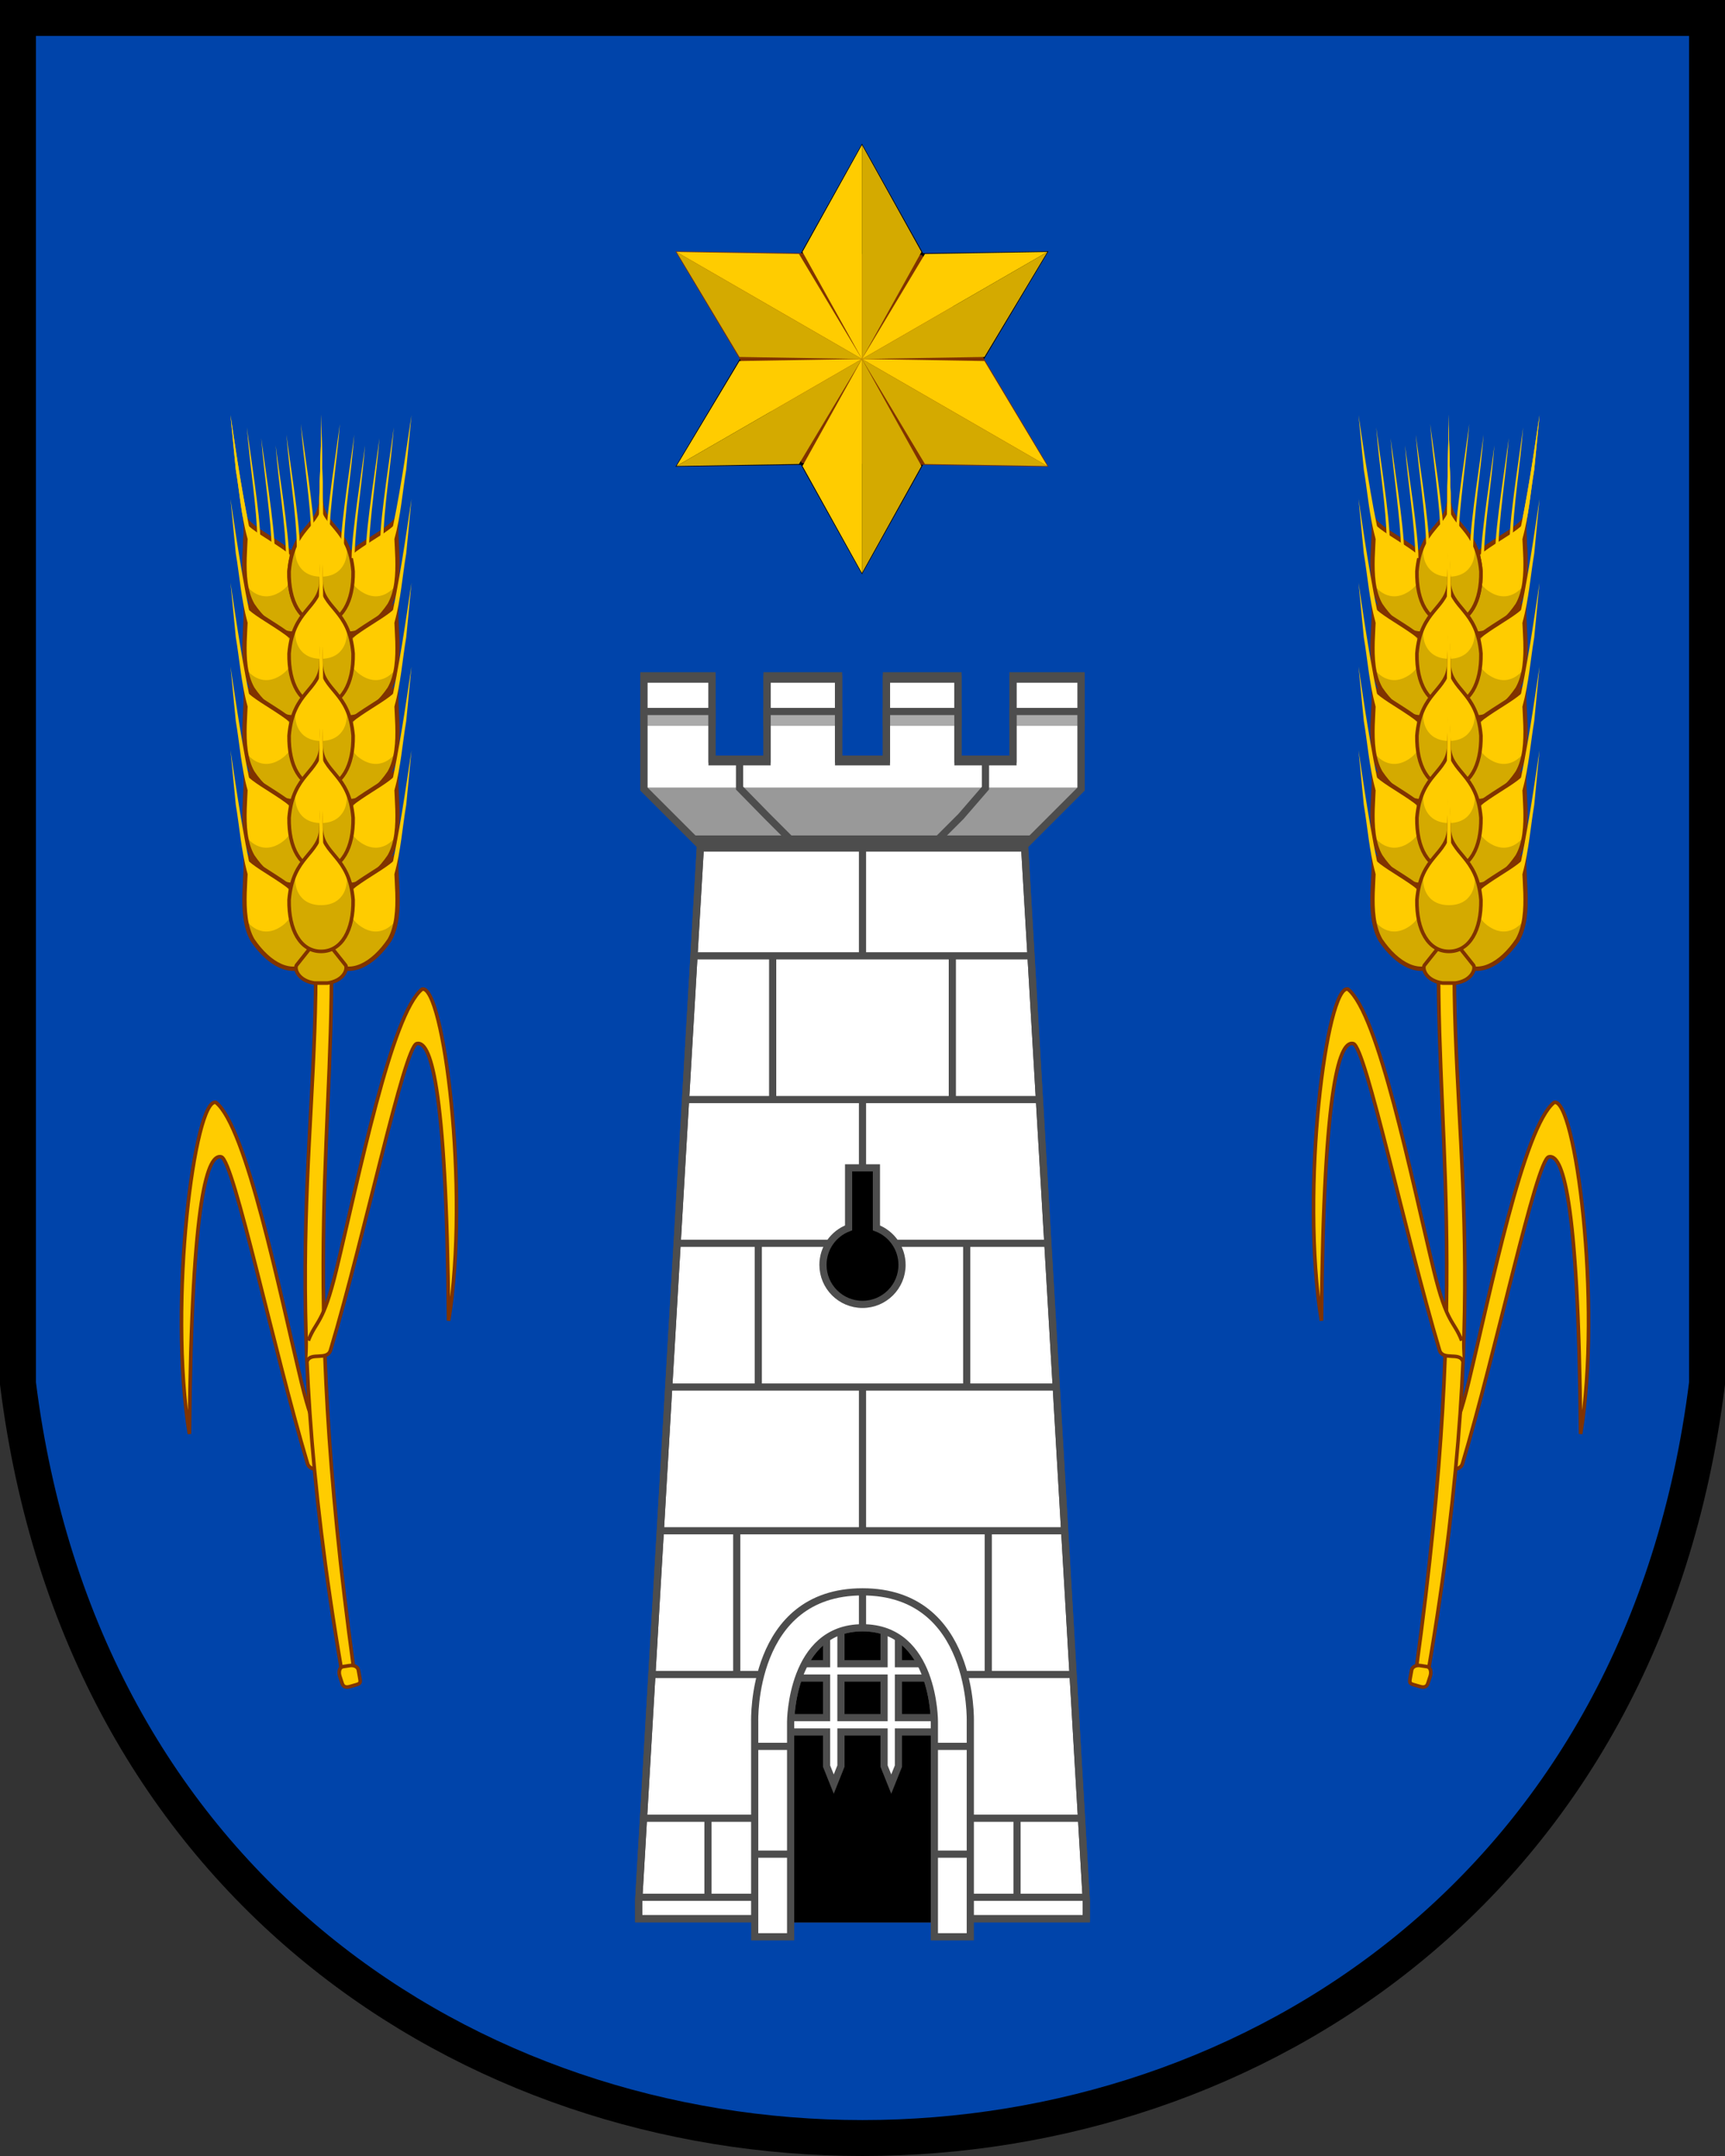 <?xml version="1.0" encoding="UTF-8"?>
<svg width="480" height="600" version="1.1" xmlns="http://www.w3.org/2000/svg" xmlns:xlink="http://www.w3.org/1999/xlink">
	<rect width="100%" height="100%" fill="#333333" stroke="none"/>
	<path d="m5 5v380c35 280 435 280 470 0v-380z" fill="#04A" stroke="#000" stroke-width="10"/>
	<g id="star" transform="matrix(.331 0 0 .331 140.55 37.017)">
		<path id="black1" d="m300 9-101 181 101 181 101-181z"/>
		<use id="b2" transform="rotate(60,300,190)" xlink:href="#black1"/>
		<use transform="matrix(-1,0,0,1,600,0)" fill="#803300" xlink:href="#b2"/>
		<g id="y">
			<path d="m300 10-50 90 50 90-50 90 50 90z" fill="#fc0"/>
			<path d="m300 10 50 90-50 90 50 90-50 90z" fill="#d4aa00"/>
		</g>
		<use id="y1" transform="rotate(60,300,190)" xlink:href="#y"/>
		<use transform="matrix(-1,0,0,1,600,0)" xlink:href="#y1"/>
	</g>
	<g stroke-width="2" stroke="#4d4d4d">
		<path d="m179.16 189 1.6e-4 30.562 15.746 15.746-17.178 293.46v5.156h124.54v-5.156l-17.178-293.46 15.746-15.746v-30.562h-18.963v23h-15.305v-23h-19.914v23h-13.304v-23h-19.914v23h-15.305v-23z" fill="#fff"/>
		<path d="m194.91 235.31 90.184 4.1e-4 15.746-16.146h-121.68z" fill="#999" stroke="none"/>
		<path d="m198.13 202v-4h-18.971v4m54.19 0v-4h-19.914v4m53.133 0v-4h-19.914v4m54.182 0v-4h-18.963v4" fill="#aaa"/>
		<path d="m192 232.5h96l-3 4.5h-90" fill="#4d4d4d" stroke="none"/>
		<path d="m283 506v21.5m-8-101.5v40m-6-120v40m-4-120v40m-25 80v40m0-120v41m0-113v32m-43 240v21.5m8-101.5v40m6-120v40m4-120v40m-36 200 122 1.8e-4m-120-40 118 1.8e-4m-115-40h112m-110-40h108m-105-40h102m-100-40h98m-96-40h94m15 262h-124" fill="none"/>
		<path d="m236.13 325v16.71c-4.287 1.612-7.126 5.71-7.129 10.29-8e-5 6.075 4.925 11 11 11 6.075 8e-5 11-4.925 11-11-6e-3 -4.577-2.845-8.671-7.129-10.282v-16.718z"/>
		<path d="m274.22 211.26v8.06l-6.85 7.916-7.873 7.873m-53.707-23.849v8.06l7.75 7.916 7.873 7.873" fill="none"/>
		<path d="m179.16 188.07 1.6e-4 31.492 15.746 15.746-17.178 293.46v5.231h124.54v-5.231l-17.178-293.46 15.746-15.746v-31.492h-18.963v23.189h-15.305v-23.189h-19.914v23.189h-13.304v-23.189h-19.914v23.189h-15.305v-23.189z" fill="none"/>
		<path d="m220 535v-55.891s0.09-26.109 20-26.109c20.134 0 20 26.109 20 26.109v55.891"/>
		<path d="m230 447.5v15.5h-13.5v4h13.5v11h-13.5v4h13.5v9.5l2 5 2-5v-9.5h12v9.5l2 5 2-5v-9.5h13.5v-4h-13.5v-11h13.5v-4h-13.5v-15.5h-4v15.5h-12v-15.5zm4 19.5h12v11h-12z" fill="#fff"/>
		<path d="m240 443c-31.145 0-30 36.109-30 36.109v59.891h10v-59.891s0.09-26.109 20-26.109c20.134 0 20 26.109 20 26.109v59.891h10v-59.891s1.145-36.109-30-36.109z" fill="#fff"/>
		<path d="m240 443v10.5zm-30.572 43h10.012zm50 0h10.012zm-50 30h10.012zm50 0h10.012z" fill="none"/>
	</g>
	<g id="ck">
		<path id="path4776" d="m92.027 410.32c-0.864-2.61-5.57-0.058-6.47-3.07-9.379-31.399-20.513-84.361-23.97-85.287-3.545-0.95-8.276 9.246-8.88 77.092-6.008-36.563 1.536-93.822 7.358-92.262 8.536 6.748 17.725 52.748 23.873 78.149 3.712 15.339 5.573 13.908 7.804 19.662" fill="#fc0" stroke="#803300"/>
		<path d="m87.549 255.54h4.49c1.818 59.378-9.172 95.692 6.415 209.03l-3.395 0.275c-18.986-111.08-5.007-151.22-7.51-209.3z" fill="#fc0" stroke="#803300" stroke-miterlimit="32"/>
		<use transform="matrix(-1 0 0 1 177.53 -31.519)" xlink:href="#path4776"/>
		<g transform="translate(-46.711 -87.052)">
			<g id="g" transform="matrix(.311 -.218 .218 .311 -137.6 301.87)" stroke-width="2">
				<path transform="scale(1.575)" d="m412.15 147.46c-7.354 10.533-17.748 19.183-19.046 33.217-0.229 13.964 5.239 23.969 14.896 23.969 9.658 0 15.125-10.005 14.896-23.969-1.12-14.14-5.852-20.51-10.402-33.51z" fill="#fc0"/>
				<path transform="scale(1.575)" d="m396.31 168.88c-7.471 14.744-1.148 36.532 11.688 35.771 12.835 0.76 19.44-22.475 11.97-37.219 1.164 4.344-0.861 15.692-11.97 15.692s-12.851-9.9-11.688-14.244z" fill="#d4aa00"/>
				<path transform="scale(1.575)" d="m413.68 145.06c-3.334 8.142-19.283 21.526-20.575 35.616-0.229 13.964 5.239 23.969 14.896 23.969 9.658 0 15.125-10.005 14.896-23.969 1.631-10.812-11.855-30.233-9.217-35.616z" fill="none" stroke="#803300" stroke-width="2"/>
				<path d="m666.01 196.28c-7.337 15.486-16.1 29.731-22.009 46.458l2.609 1.381c11.124-26.841 25.992-56.442 39.139-82.715z" fill="#fc0"/>
			</g>
			<g id="kk">
				<path d="m136.05 226.01c-2.126 8.363-8.238 10.98-8.906 20.065-0.137 8.349 3.132 14.331 8.906 14.331 5.774 0 9.043-5.982 8.906-14.331-0.604-11.486-5.578-7.605-8.909-20.065z" fill="#fc0"/>
				<path d="m129.06 239.02c-4.467 8.815-0.686 21.842 6.988 21.387 7.674 0.455 11.454-12.572 6.988-21.387 0.696 2.597-0.346 8.516-6.988 8.516-6.642 0-7.684-5.919-6.988-8.516z" fill="#d4aa00"/>
				<path d="m136.06 226.01c-0.393 7.67-7.857 7.626-8.906 20.065-0.137 8.349 3.132 14.331 8.906 14.331 5.774 0 9.043-5.982 8.906-14.331-1.049-12.438-8.592-12.381-8.906-20.065z" fill="none" stroke="#803300" stroke-miterlimit="32"/>
				<path d="m136.64 230.86-0.554-28.459c0.133 7.239-0.565 21.229-0.624 28.454z" fill="#fc0"/>
			</g>
			<g id="kp">
				<use xlink:href="#g"/>
				<use y="23.319" xlink:href="#g"/>
				<use y="46.638" xlink:href="#g"/>
				<use y="69.957" xlink:href="#g"/>
				<use y="93.276" xlink:href="#g"/>
			</g>
			<use id="k3" xlink:href="#kk"/>
			<use transform="matrix(-1,0,0,1,272.07,0)" xlink:href="#kp"/>
			<path d="m136.05 347.09-6.846 8.6c-0.597 1.118 0.562 4.317 5.053 4.941h3.587c4.491-0.623 5.65-3.823 5.053-4.941z" fill="#d4aa00" stroke="#803300"/>
			<use xlink:href="#k3"/>
			<g id="k2">
				<use x="8" y="5" xlink:href="#h"/>
				<use x="4" y="3" xlink:href="#h"/>
				<path id="h" d="m118.31 237.35 0.837-5e-3c0.051-6.534-3.105-26.03-3.733-31.352 0.801 10.82 2.791 22.241 2.896 31.356z" fill="#fc0"/>
				<use x="15" y="-1" xlink:href="#h"/>
				<use x="11" y="2" xlink:href="#h"/>
			</g>
			<use y="22.854" xlink:href="#k3"/>
			<use y="45.708" xlink:href="#k3"/>
			<use y="68.561" xlink:href="#k3"/>
			<use y="91.415" xlink:href="#k3"/>
			<use transform="matrix(-1,0,0,1,271.7,0)" xlink:href="#k2"/>
		</g>
		<path d="m97.214 463.53c1.087-0.216 2.326 0.193 2.52 1.284l0.431 2.417c0.194 1.091-9e-3 1.315-1.073 1.625l-1.732 0.504c-1.064 0.309-1.825 0.128-2.167-0.926l-0.63-1.938c-0.342-1.054-0.21-2.467 0.877-2.683 0.708-0.119 1.298-0.212 1.775-0.282z" fill="#fc0" stroke="#803300" stroke-linecap="round" stroke-miterlimit="32"/>
	</g>
	<use transform="matrix(-1 0 0 1 492.53 0)" xlink:href="#ck"/>
</svg>
